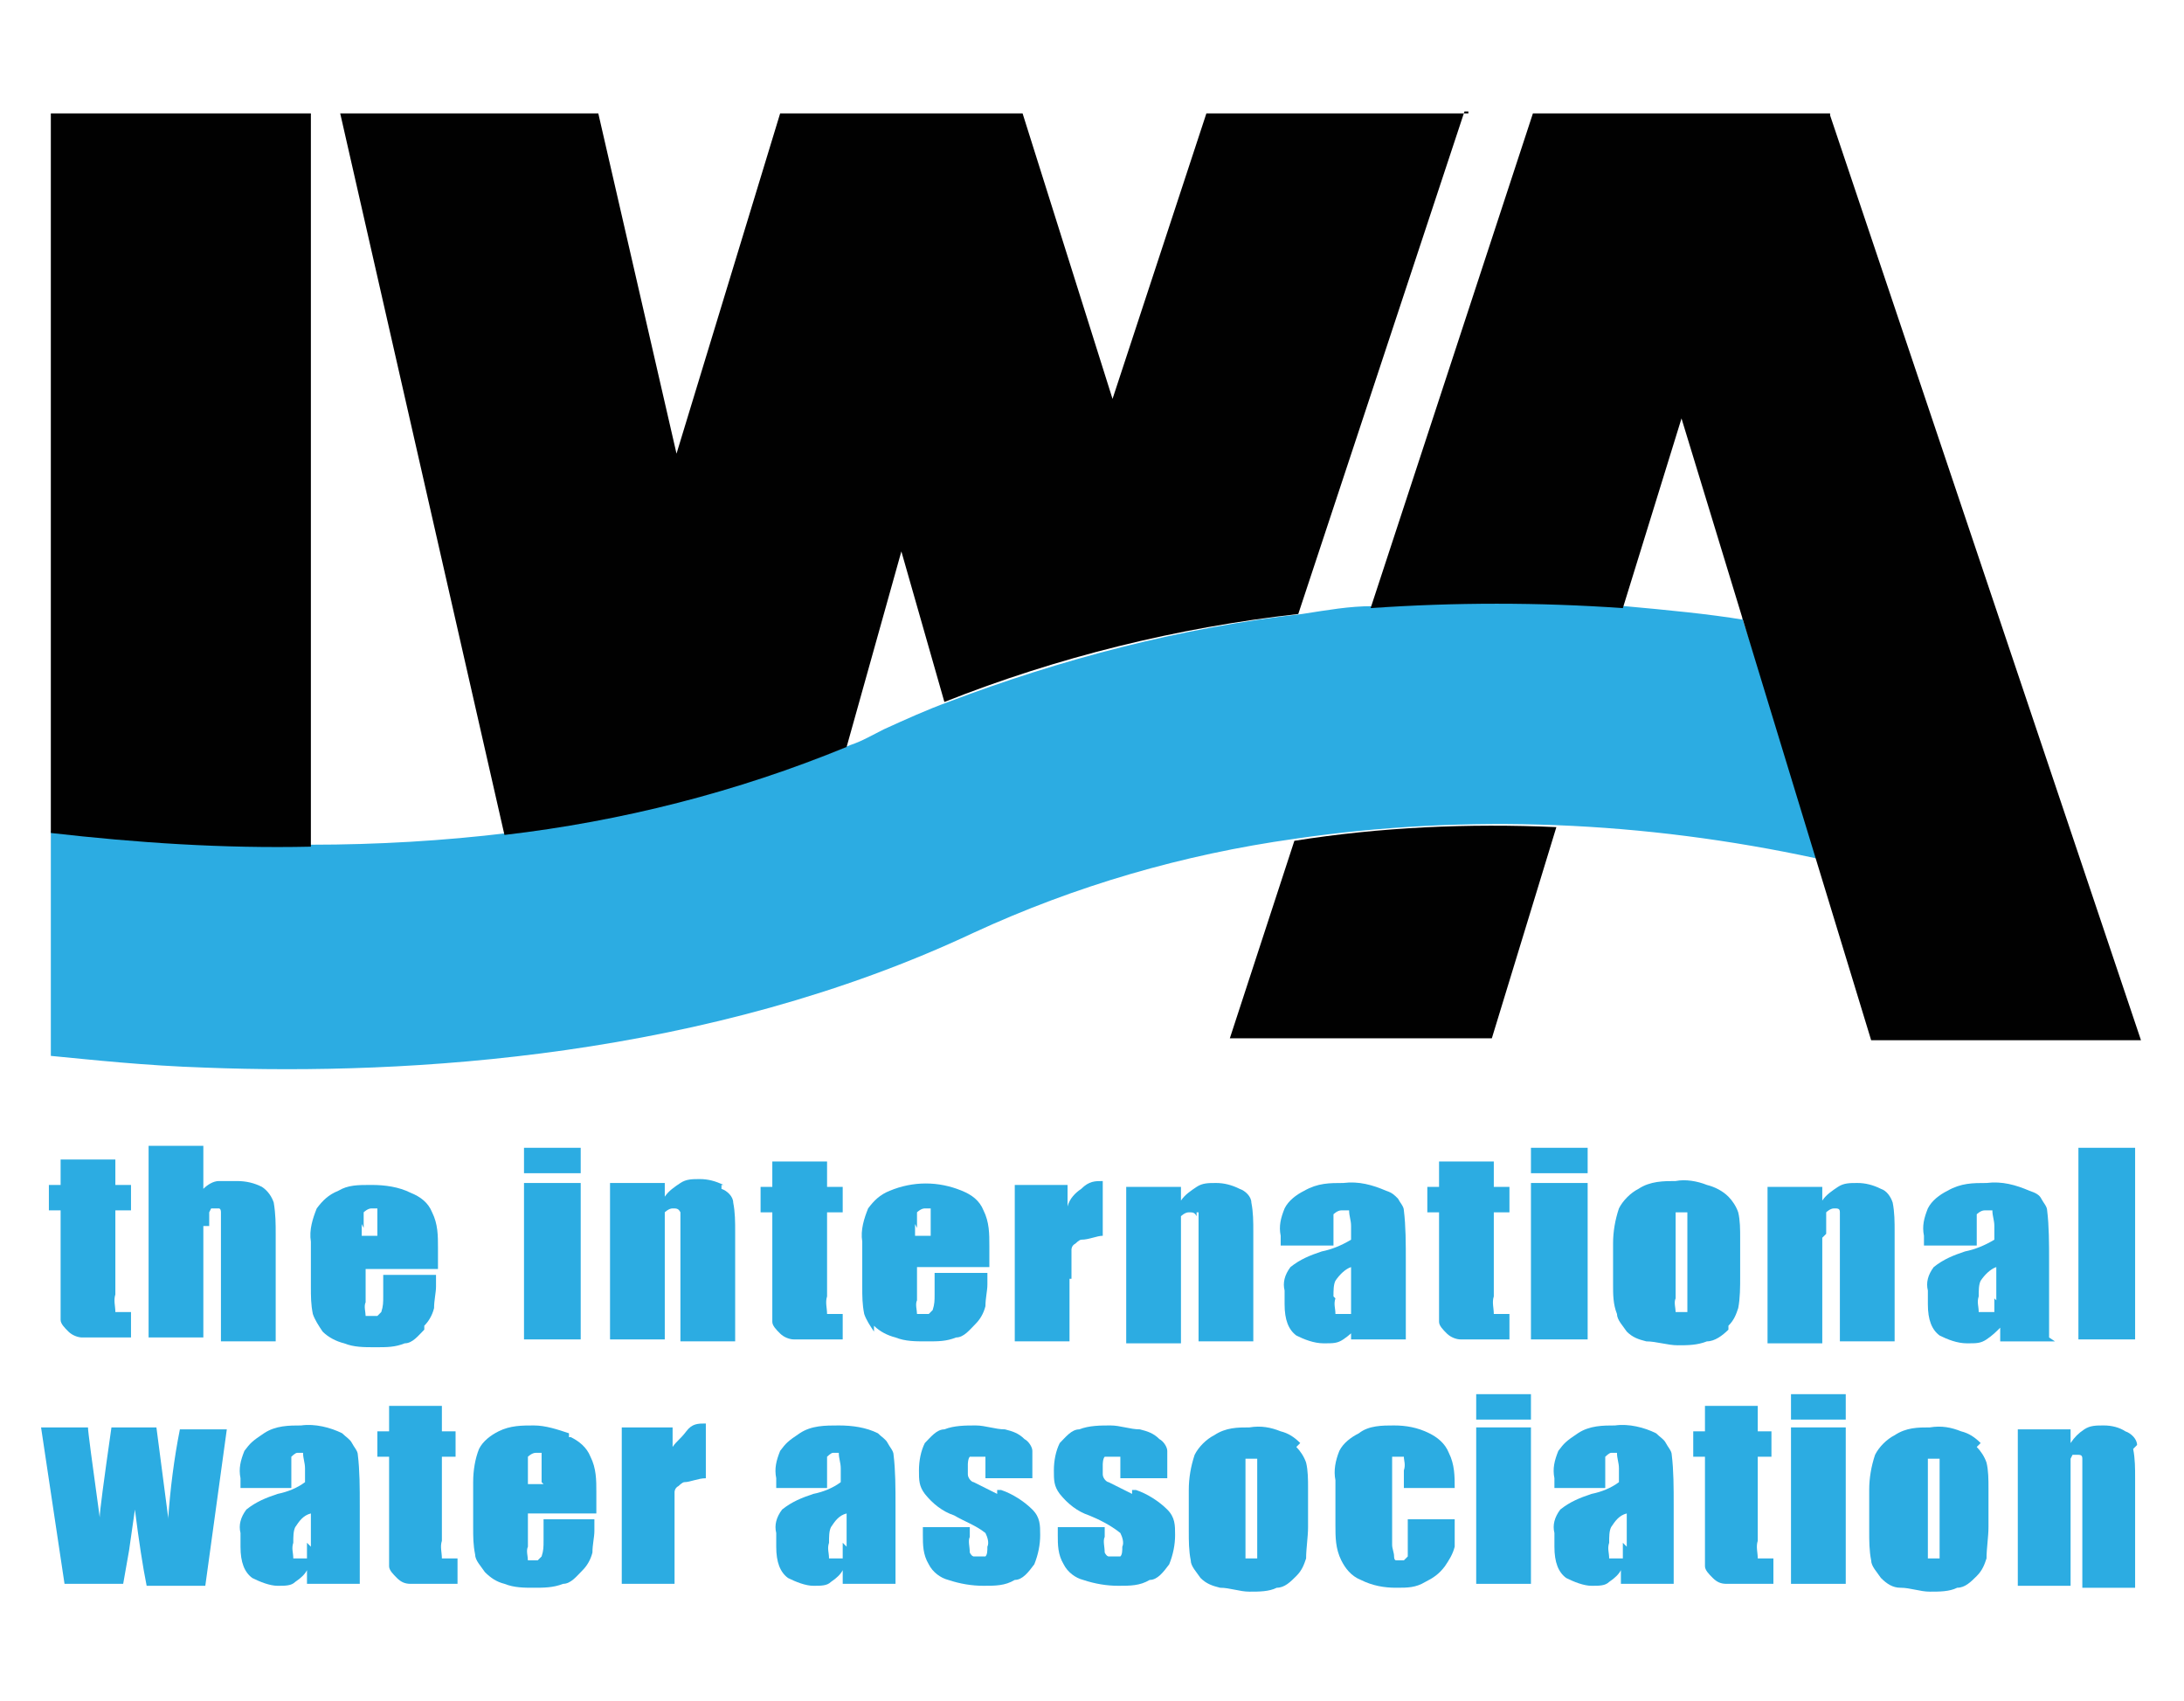 <?xml version="1.0" encoding="UTF-8"?>
<svg id="Capa_1" xmlns="http://www.w3.org/2000/svg" version="1.1" viewBox="0 0 111.7 87"  width="111.7" height="87">
  <!-- Generator: Adobe Illustrator 29.0.0, SVG Export Plug-In . SVG Version: 2.1.0 Build 186)  -->
  <defs>
    <style>
      .st0 {
        fill: #010101;
      }

      .st1 {
        fill: #2cace2;
      }
    </style>
  </defs>
  <path class="st1" d="M3.1,66v1.5c0,.2.2.4.4.6.2.2.5.3.7.3h2.5v-1.3h-.8c0-.3-.1-.6,0-.9v-4.3h.8v-1.3h-.8v-1.3h-2.8v1.3h-.6v1.3h.6v4.1h0Z"/>
  <path class="st1" d="M10.7,62.8v-.8s0,0,.1-.2h.4s.1,0,.1.2v6.6h2.8v-5.5c0-.5,0-1-.1-1.6-.1-.3-.3-.6-.6-.8-.4-.2-.8-.3-1.3-.3s-.6,0-.9,0c-.3,0-.6.2-.8.4v-2.2h-2.8v9.8h2.8v-5.7h.3Z"/>
  <path class="st1" d="M21.7,67.8c.2-.2.4-.5.5-.9,0-.4.1-.8.1-1.1v-.6h-2.7v1.1c0,.3,0,.5-.1.8l-.2.2h-.4s-.1,0-.2,0c0-.2-.1-.5,0-.7v-1.7h3.7v-1.1c0-.6,0-1.2-.3-1.8-.2-.5-.6-.8-1.1-1-.6-.3-1.3-.4-2-.4s-1.2,0-1.7.3c-.5.2-.8.5-1.1.9-.2.5-.4,1.1-.3,1.7v2.3c0,.5,0,.9.1,1.4.1.3.3.6.5.9.3.3.7.5,1.1.6.5.2,1,.2,1.6.2s1,0,1.5-.2c.4,0,.7-.4,1-.7h0ZM18.6,62.8v-.8c0,0,.2-.2.4-.2h.2s.1,0,.1,0v1.4h-.8v-.6h0Z"/>
  <path class="st1" d="M29.7,60.5h-2.9v8h2.9v-8Z"/>
  <path class="st1" d="M29.7,58.7h-2.9v1.3h2.9v-1.3Z"/>
  <path class="st1" d="M37,60.6c-.4-.2-.8-.3-1.2-.3s-.7,0-1,.2-.6.4-.8.7v-.7h-2.8v8h2.8v-6.5c0,0,.2-.2.4-.2s.3,0,.4.2v6.6h2.8v-5.6c0-.5,0-1-.1-1.5,0-.3-.3-.6-.6-.7v-.2Z"/>
  <path class="st1" d="M40.6,68.5h2.5v-1.3h-.8c0-.3-.1-.6,0-.9v-4.3h.8v-1.3h-.8v-1.3h-2.8v1.3h-.6v1.3h.6v5.6c0,.2.2.4.4.6.2.2.5.3.7.3h0Z"/>
  <path class="st1" d="M44.7,67.8c.3.3.7.5,1.1.6.5.2,1,.2,1.6.2s1,0,1.5-.2c.4,0,.7-.4,1-.7.2-.2.4-.5.5-.9,0-.4.1-.8.1-1.1v-.6h-2.7v1.1c0,.3,0,.5-.1.8l-.2.2c-.1,0-.2,0-.2,0h-.2s-.1,0-.2,0c0-.2-.1-.5,0-.7v-1.7h3.7v-1.1c0-.6,0-1.2-.3-1.8-.2-.5-.6-.8-1.1-1-1.2-.5-2.5-.5-3.7,0-.5.2-.8.5-1.1.9-.2.5-.4,1.1-.3,1.7v2.3c0,.5,0,.9.1,1.4.1.3.3.6.5.9v-.2ZM46.9,62.8v-.8c0,0,.2-.2.4-.2h.2s.1,0,.1,0v1.4h-.8v-.6h0Z"/>
  <path class="st1" d="M54.8,65.4v-1.5c0,0,0-.2.2-.3,0,0,.2-.2.3-.2.4,0,.8-.2,1.1-.2v-2.8c-.4,0-.7,0-1.1.4-.3.2-.6.5-.7.9v-1.1c.1,0-2.7,0-2.7,0v8h2.8v-3.2h.1Z"/>
  <path class="st1" d="M61.3,62v6.6h2.8v-5.6c0-.5,0-1-.1-1.5,0-.3-.3-.6-.6-.7-.4-.2-.8-.3-1.2-.3s-.7,0-1,.2-.6.4-.8.7v-.7h-2.8v8h2.8v-6.5c0,0,.2-.2.4-.2s.3,0,.4.2v-.2Z"/>
  <path class="st1" d="M69.1,67.8v.7h2.8v-4c0-.9,0-1.8-.1-2.6,0-.2-.2-.4-.3-.6-.2-.2-.3-.3-.6-.4-.7-.3-1.4-.5-2.2-.4-.7,0-1.3,0-2,.4-.4.2-.8.5-1,.9-.2.5-.3.9-.2,1.4v.5h2.7v-1.6c0,0,.2-.2.4-.2h.2s.1,0,.2,0c0,.3.1.5.1.8v.7c-.5.3-1,.5-1.5.6-.6.2-1.1.4-1.6.8-.3.4-.4.8-.3,1.2v.7c0,.8.2,1.3.6,1.6.4.2.9.4,1.4.4s.7,0,1-.2.5-.4.7-.6l-.3-.2ZM68.2,66.3c0-.3,0-.6.1-.8.2-.3.5-.6.8-.7v2.4h-.2c0,0-.1,0-.2,0h-.2s-.1,0-.2,0c0-.3-.1-.5,0-.8h0Z"/>
  <path class="st1" d="M77.2,68.5v-1.3h-.8c0-.3-.1-.6,0-.9v-4.3h.8v-1.3h-.8v-1.3h-2.8v1.3h-.6v1.3h.6v5.6c0,.2.2.4.4.6.2.2.5.3.7.3h2.5,0Z"/>
  <path class="st1" d="M81.2,58.7h-2.9v1.3h2.9v-1.3Z"/>
  <path class="st1" d="M81.2,60.5h-2.9v8h2.9v-8Z"/>
  <path class="st1" d="M88.4,67.8c.3-.3.4-.6.5-.9.1-.5.1-1.1.1-1.6v-2c0-.4,0-.9-.1-1.3-.1-.3-.3-.6-.5-.8-.3-.3-.7-.5-1.1-.6-.5-.2-1.1-.3-1.6-.2-.6,0-1.3,0-1.9.4-.4.2-.8.6-1,1-.2.6-.3,1.2-.3,1.8v2.1c0,.5,0,1,.2,1.5,0,.3.3.6.5.9.3.3.6.4,1,.5.5,0,1.1.2,1.6.2s1,0,1.5-.2c.4,0,.8-.3,1.1-.6v-.2ZM86.3,66.4v.7s0,0-.1,0h-.4s-.1,0-.1,0c0-.2-.1-.5,0-.7v-4.4s0,0,.1,0h.4s.1,0,.1,0v4.5h0Z"/>
  <path class="st1" d="M93.4,63.1v-1.1c0,0,.2-.2.4-.2s.3,0,.3.2v6.6h2.8v-5.6c0-.5,0-1-.1-1.5-.1-.3-.3-.6-.6-.7-.4-.2-.8-.3-1.2-.3s-.7,0-1,.2-.6.4-.8.7v-.7h-2.8v8h2.8v-5.4l.2-.2Z"/>
  <path class="st1" d="M104.8,68.5v-4c0-.9,0-1.8-.1-2.6,0-.2-.2-.4-.3-.6s-.3-.3-.6-.4c-.7-.3-1.4-.5-2.2-.4-.7,0-1.3,0-2,.4-.4.2-.8.5-1,.9-.2.5-.3.9-.2,1.4v.5h2.7v-1.6c0,0,.2-.2.4-.2h.2q.1,0,.2,0c0,.3.1.5.1.8v.7c-.5.3-1,.5-1.5.6-.6.2-1.1.4-1.6.8-.3.4-.4.8-.3,1.2v.7c0,.8.2,1.3.6,1.6.4.2.9.4,1.4.4s.7,0,1-.2.5-.4.7-.6v.7h2.8l-.3-.2ZM102,66.4v.7h-.2c0,0-.1,0-.2,0h-.2s-.1,0-.2,0c0-.3-.1-.5,0-.8,0-.3,0-.6.1-.8.2-.3.5-.6.8-.7v1.7h0Z"/>
  <path class="st1" d="M109.2,58.7h-2.9v9.8h2.9v-9.8Z"/>
  <path class="st1" d="M8.6,77.6l-.6-4.6h-2.3c-.4,2.8-.6,4.3-.6,4.6-.4-2.9-.6-4.4-.6-4.6h-2.4l1.2,8h3l.3-1.7c.1-.7.2-1.4.3-2.1.2,1.6.4,2.9.6,3.9h3l1.1-8h-2.4c-.3,1.5-.5,3.1-.6,4.6h0Z"/>
  <path class="st1" d="M17.5,73.3c-.6-.3-1.4-.5-2.1-.4-.6,0-1.3,0-1.9.4s-.7.5-1,.9c-.2.5-.3.9-.2,1.4v.5h2.6v-1.6c0,0,.2-.2.3-.2h.2s.1,0,.1,0c0,.3.1.5.1.8v.7c-.4.3-.9.5-1.4.6-.6.2-1.1.4-1.6.8-.3.4-.4.8-.3,1.2v.7c0,.8.2,1.3.6,1.6.4.2.9.4,1.3.4s.7,0,.9-.2c.3-.2.5-.4.6-.6v.7h2.7v-4c0-.9,0-1.8-.1-2.6,0-.2-.2-.4-.3-.6-.1-.2-.3-.3-.5-.5h0ZM15.7,78.9v.8s-.2,0-.3,0h-.2s-.1,0-.2,0c0-.3-.1-.5,0-.8,0-.3,0-.6.1-.8.2-.3.4-.6.8-.7v1.7l-.2-.2Z"/>
  <path class="st1" d="M22.6,78.8v-4.3h.7v-1.3h-.7v-1.3h-2.7v1.3h-.6v1.3h.6v5.6c0,.2.2.4.4.6.2.2.4.3.7.3h2.4v-1.3h-.8c0-.3-.1-.6,0-.9Z"/>
  <path class="st1" d="M29.1,73.3c-.6-.2-1.2-.4-1.8-.4s-1.2,0-1.8.3c-.4.2-.8.5-1,.9-.2.5-.3,1.1-.3,1.7v2.3c0,.5,0,.9.1,1.4,0,.3.3.6.5.9.3.3.6.5,1,.6.5.2,1,.2,1.5.2s1,0,1.5-.2c.4,0,.7-.4,1-.7.2-.2.4-.5.5-.9,0-.4.1-.8.1-1.1v-.6h-2.6v1.1c0,.3,0,.5-.1.8l-.2.2h-.4s-.1,0-.1,0c0-.2-.1-.5,0-.7v-1.7h3.5v-1.1c0-.6,0-1.2-.3-1.8-.2-.5-.6-.8-1-1h-.1ZM27.8,75.9h-.8v-1.4c0,0,.2-.2.4-.2h.3v1.5h0Z"/>
  <path class="st1" d="M34.4,74.1v-1.1c.1,0-2.6,0-2.6,0v8h2.7v-4.7c0,0,0-.2.2-.3,0,0,.2-.2.3-.2.3,0,.7-.2,1.1-.2v-2.8c-.4,0-.7,0-1,.4s-.5.5-.7.8h0Z"/>
  <path class="st1" d="M44.9,73.3c-.6-.3-1.3-.4-2-.4s-1.4,0-2,.4-.7.5-1,.9c-.2.5-.3.9-.2,1.4v.5h2.6v-1.6c0,0,.2-.2.3-.2h.2s.1,0,.1,0c0,.3.1.5.1.8v.7c-.4.3-.9.5-1.4.6-.6.2-1.1.4-1.6.8-.3.4-.4.8-.3,1.2v.7c0,.8.2,1.3.6,1.6.4.2.9.4,1.3.4s.7,0,.9-.2c.3-.2.5-.4.6-.6v.7h2.7v-4c0-.9,0-1.8-.1-2.6,0-.2-.2-.4-.3-.6s-.3-.3-.5-.5h0ZM43.1,78.9v.8s-.2,0-.3,0h-.2s-.1,0-.2,0c0-.3-.1-.5,0-.8,0-.3,0-.6.1-.8.2-.3.4-.6.8-.7v1.7l-.2-.2Z"/>
  <path class="st1" d="M51,76.4c-.4-.2-.8-.4-1.2-.6-.1,0-.3-.2-.3-.4v-.5c0,0,0-.3.1-.4h.2c0,0,.1,0,.2,0,.2,0,.3,0,.4,0v1.1h2.4v-1.4c0-.2-.2-.5-.4-.6-.3-.3-.6-.4-1-.5-.5,0-1-.2-1.5-.2s-1.1,0-1.6.2c-.4,0-.7.4-1,.7-.2.4-.3.9-.3,1.4s0,.8.3,1.2c.4.5.9.9,1.5,1.1.5.3,1.1.5,1.6.9.1.2.2.5.1.7,0,.2,0,.4-.1.5,0,0-.1,0-.2,0h-.4s-.1,0-.2-.2c0-.3-.1-.6,0-.8v-.5h-2.4v.4c0,.5,0,1,.3,1.5.2.4.6.7,1,.8.6.2,1.2.3,1.8.3s1.1,0,1.6-.3c.4,0,.7-.4,1-.8.2-.5.3-1,.3-1.5s0-.9-.4-1.3-1-.8-1.6-1h-.2Z"/>
  <path class="st1" d="M57.9,76.4c-.4-.2-.8-.4-1.2-.6-.1,0-.3-.2-.3-.4v-.5c0,0,0-.3.1-.4h.2c0,0,.1,0,.2,0,.2,0,.3,0,.4,0v1.1h2.4v-1.4c0-.2-.2-.5-.4-.6-.3-.3-.6-.4-1-.5-.5,0-1-.2-1.5-.2s-1.1,0-1.6.2c-.4,0-.7.4-1,.7-.2.4-.3.9-.3,1.4s0,.8.3,1.2c.4.5.9.9,1.5,1.1.5.2,1.1.5,1.6.9.1.2.2.5.1.7,0,.2,0,.4-.1.5,0,0-.1,0-.2,0h-.4s-.1,0-.2-.2c0-.3-.1-.6,0-.8v-.5h-2.4v.4c0,.5,0,1,.3,1.5.2.4.6.7,1,.8.6.2,1.2.3,1.8.3s1.1,0,1.6-.3c.4,0,.7-.4,1-.8.2-.5.3-1,.3-1.5s0-.9-.4-1.3-1-.8-1.6-1h-.2Z"/>
  <path class="st1" d="M66.5,73.8c-.3-.3-.6-.5-1-.6-.5-.2-1-.3-1.6-.2-.6,0-1.2,0-1.8.4-.4.2-.8.6-1,1-.2.6-.3,1.2-.3,1.8v2.1c0,.5,0,1,.1,1.5,0,.3.3.6.5.9.3.3.6.4,1,.5.5,0,1,.2,1.5.2s1,0,1.4-.2c.4,0,.7-.3,1-.6.3-.3.4-.6.5-.9,0-.5.1-1.1.1-1.6v-2c0-.4,0-.9-.1-1.3-.1-.3-.3-.6-.5-.8l.2-.2ZM64.3,79v.7h-.1c0,0-.1,0-.2,0h-.2s-.1,0-.1,0v-5.1h.1c0,0,.1,0,.2,0h.2s.1,0,.1,0v4.5h0Z"/>
  <path class="st1" d="M74.4,76.1c0-.6,0-1.2-.3-1.8-.2-.5-.6-.8-1-1-.6-.3-1.2-.4-1.8-.4s-1.3,0-1.8.4c-.4.2-.8.5-1,.9-.2.5-.3,1-.2,1.5v2.3c0,.6,0,1.2.3,1.8.2.4.5.8,1,1,.6.3,1.2.4,1.8.4s1,0,1.5-.3c.4-.2.7-.4,1-.8.2-.3.4-.6.5-1v-1.4h-2.4v1.9s0,0-.2.2h-.4s-.1,0-.1-.2-.1-.4-.1-.6v-4.5h.1c0,0,.1,0,.2,0h.2s.1,0,.1,0c0,.2.1.4,0,.7v.9h2.6Z"/>
  <path class="st1" d="M78.3,71.3h-2.8v1.3h2.8v-1.3Z"/>
  <path class="st1" d="M78.3,73h-2.8v8h2.8v-8Z"/>
  <path class="st1" d="M84.7,73.3c-.6-.3-1.4-.5-2.1-.4-.6,0-1.3,0-1.9.4s-.7.5-1,.9c-.2.5-.3.9-.2,1.4v.5h2.6v-1.6c0,0,.2-.2.3-.2h.2s.1,0,.1,0c0,.3.1.5.1.8v.7c-.4.3-.9.5-1.4.6-.6.2-1.1.4-1.6.8-.3.4-.4.8-.3,1.2v.7c0,.8.2,1.3.6,1.6.4.2.9.4,1.3.4s.7,0,.9-.2c.3-.2.5-.4.6-.6v.7h2.7v-4c0-.9,0-1.8-.1-2.6,0-.2-.2-.4-.3-.6-.1-.2-.3-.3-.5-.5h0ZM83,78.9v.8s-.2,0-.3,0h-.2s-.1,0-.2,0c0-.3-.1-.5,0-.8,0-.3,0-.6.1-.8.2-.3.4-.6.8-.7v1.7l-.2-.2Z"/>
  <path class="st1" d="M89.9,78.8v-4.3h.7v-1.3h-.7v-1.3h-2.7v1.3h-.6v1.3h.6v5.6c0,.2.2.4.4.6.2.2.4.3.7.3h2.4v-1.3h-.8c0-.3-.1-.6,0-.9Z"/>
  <path class="st1" d="M94.4,71.3h-2.8v1.3h2.8v-1.3Z"/>
  <path class="st1" d="M94.4,73h-2.8v8h2.8v-8Z"/>
  <path class="st1" d="M101.3,73.8c-.3-.3-.6-.5-1-.6-.5-.2-1-.3-1.6-.2-.6,0-1.2,0-1.8.4-.4.2-.8.6-1,1-.2.6-.3,1.2-.3,1.8v2.1c0,.5,0,1,.1,1.5,0,.3.3.6.5.9.3.3.6.5,1,.5.5,0,1,.2,1.5.2s1,0,1.4-.2c.4,0,.7-.3,1-.6.3-.3.4-.6.5-.9,0-.5.1-1.1.1-1.6v-2c0-.4,0-.9-.1-1.3-.1-.3-.3-.6-.5-.8l.2-.2ZM99.2,79v.7h-.1c0,0-.1,0-.2,0h-.2s-.1,0-.1,0v-5.1s0,0,.1,0h.4s.1,0,.1,0v4.5h0Z"/>
  <path class="st1" d="M109.3,73.9c0-.3-.3-.6-.6-.7-.3-.2-.7-.3-1.1-.3s-.7,0-1,.2-.5.4-.7.7v-.7h-2.7v8h2.7v-6.5s0,0,.1-.2h.2c.2,0,.3,0,.3.2v6.6h2.7v-5.6c0-.5,0-1-.1-1.5l.2-.2Z"/>
  <path class="st1" d="M89.2,31.7c-1.8-.3-3.9-.5-6.1-.7-4.3-.3-8.6-.3-12.9,0-1.2,0-2.3.2-3.6.4-6.2.7-12.3,2.3-18.1,4.5-1.1.4-2.2.9-3.3,1.4h0c-.6.3-1.1.6-1.7.8-5.6,2.3-11.5,3.8-17.5,4.5-3.3.4-6.7.6-10.1.6s-8.9-.2-13.3-.7h0v11.5c2.1.2,4.8.5,7.9.6,10.4.4,25.7-.5,39.3-6.9,5.2-2.4,10.7-4,16.4-4.8,8.9-1.3,17.9-.9,26.7,1h0c-.8-2.7-3.1-10.3-3.8-12.3h.1Z"/>
  <path class="st0" d="M66.2,43l-3.3,10.1h13.4l3.3-10.8c-4.5-.2-9,0-13.4.7Z"/>
  <path class="st0" d="M2.6,42.6c4.4.5,8.8.8,13.3.7V5.8H2.6v36.8Z"/>
  <path class="st0" d="M75.1,5.8h-13.4l-4.8,14.6-4.6-14.6h-12.4l-5.3,17.4-4-17.4h-13.2l8.4,36.9c6-.7,11.9-2.2,17.5-4.5l2.8-10,2.2,7.7c5.8-2.3,11.9-3.8,18.1-4.5l8.5-25.7h.2Z"/>
  <path class="st0" d="M93.6,5.8h-15.2l-8.3,25.3c4.3-.3,8.6-.3,12.9,0l3-9.7,9.7,31.8h13.8l-15.9-47.3h0Z"/>
</svg>